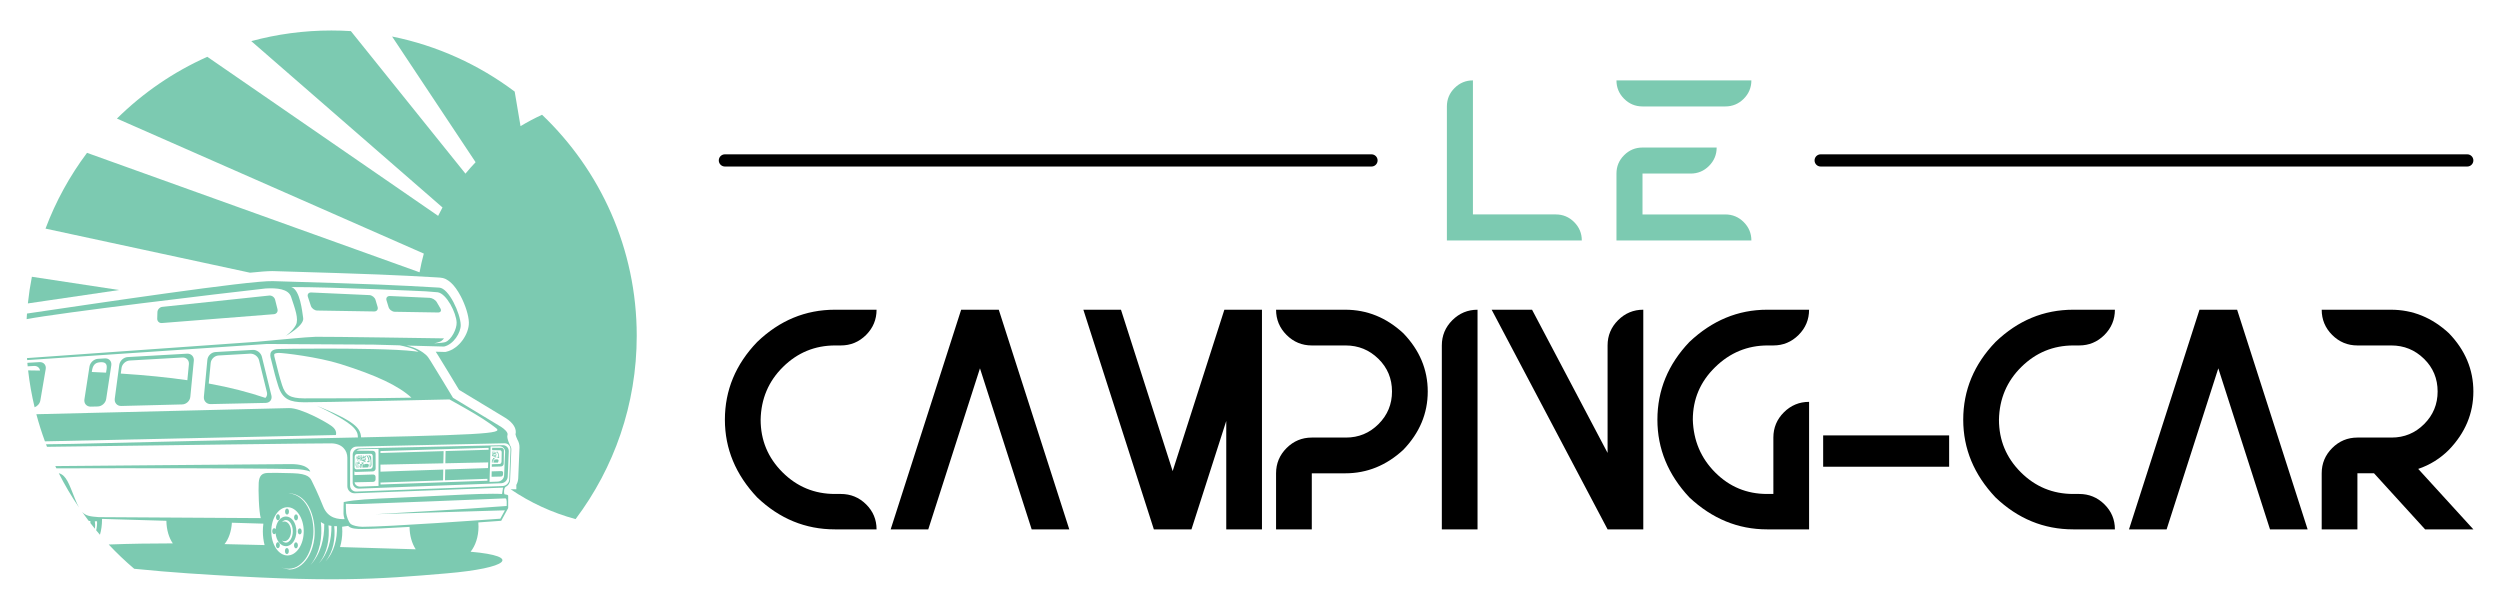 <?xml version="1.0" encoding="utf-8"?>
<!-- Generator: Adobe Illustrator 16.0.0, SVG Export Plug-In . SVG Version: 6.00 Build 0)  -->
<!DOCTYPE svg PUBLIC "-//W3C//DTD SVG 1.1//EN" "http://www.w3.org/Graphics/SVG/1.1/DTD/svg11.dtd">
<svg version="1.1" id="Calque_1" xmlns="http://www.w3.org/2000/svg" xmlns:xlink="http://www.w3.org/1999/xlink" x="0px" y="0px"
	 width="205px" height="50px" viewBox="0 0 205 50" enable-background="new 0 0 205 50" xml:space="preserve">
<g>
	<g>
		<path fill="#7CCAB1" d="M42.204,7.51l0.479,2.835c0.568-0.343,1.158-0.655,1.765-0.935c4.784,4.56,7.764,10.993,7.764,18.123
			c0,5.643-1.865,10.846-5.014,15.034c-1.925-0.52-3.72-1.354-5.326-2.446h0.468v-0.338l-0.012,0.002
			c0.099-0.174,0.158-0.369,0.167-0.571l0.103-2.494c0.01-0.239-0.049-0.468-0.17-0.67c-0.07-0.147-0.139-0.332-0.157-0.426
			c0.117-0.46-0.178-0.949-0.816-1.35c-0.012-0.009-0.032-0.021-0.058-0.035l-3.752-2.268c-0.357-0.593-1.401-2.318-1.717-2.821
			l-0.012-0.02c-0.066-0.104-0.126-0.2-0.187-0.29l0.781,0.021l0.075-0.015c1.081-0.24,1.889-1.492,1.863-2.411
			c-0.017-0.564-0.279-1.403-0.667-2.142c-0.517-0.982-1.086-1.497-1.693-1.529l-0.323-0.021c-3.55-0.197-4.62-0.257-13.331-0.512
			c-0.036,0-0.078-0.002-0.122-0.002c-0.369,0-0.995,0.048-1.812,0.132L3.732,18.746c0.84-2.24,1.993-4.33,3.404-6.213l27.268,9.795
			c0.094-0.519,0.211-1.03,0.349-1.534L9.588,9.723C11.72,7.617,14.227,5.893,17,4.658L35.927,17.7
			c0.114-0.232,0.234-0.461,0.358-0.688L20.605,3.372C22.701,2.804,24.904,2.5,27.179,2.5c0.535,0,1.065,0.018,1.592,0.051
			l9.396,11.688c0.267-0.323,0.543-0.636,0.832-0.938L32.151,2.994C35.866,3.744,39.282,5.314,42.204,7.51z"/>
		<path fill="#7CCAB1" d="M9.766,23.782c-2.15,0.313-4.249,0.622-6.01,0.882c-0.529,0.079-1.023,0.151-1.471,0.217
			c0.078-0.738,0.188-1.468,0.329-2.186L9.766,23.782z"/>
		<path fill="#7CCAB1" d="M24.301,43.569c0-0.682-0.375-1.217-0.853-1.217c-0.438,0-0.789,0.447-0.846,1.045
			c-0.029-0.053-0.072-0.086-0.12-0.086c-0.088,0-0.159,0.111-0.159,0.246c0,0.137,0.071,0.246,0.159,0.246
			c0.047,0,0.089-0.029,0.118-0.08c0.051,0.607,0.405,1.064,0.848,1.064C23.927,44.788,24.301,44.252,24.301,43.569z M24.011,43.569
			c0,0.504-0.258,0.928-0.563,0.928c-0.121,0-0.233-0.066-0.327-0.176c0.062,0.035,0.129,0.057,0.2,0.057
			c0.3,0,0.542-0.361,0.542-0.809c0-0.443-0.243-0.807-0.542-0.807c-0.071,0-0.138,0.02-0.2,0.057
			c0.093-0.109,0.206-0.176,0.327-0.176C23.753,42.643,24.011,43.067,24.011,43.569z"/>
		<path fill="#7CCAB1" d="M15.606,32.543l0.288-2.966c0.015-0.158-0.031-0.304-0.129-0.411c-0.104-0.114-0.255-0.174-0.423-0.165
			l-4.875,0.279c-0.333,0.02-0.641,0.303-0.685,0.635L9.41,32.697c-0.021,0.158,0.021,0.308,0.119,0.419
			c0.097,0.112,0.238,0.174,0.397,0.174c0.004,0,0.01,0,0.016,0l4.999-0.127C15.275,33.154,15.574,32.877,15.606,32.543z
			 M15.49,29.867l-0.127,1.31c-1.585-0.229-3.381-0.411-5.459-0.545l0.061-0.453c0.043-0.32,0.342-0.6,0.666-0.617l4.329-0.248
			C15.283,29.296,15.521,29.544,15.49,29.867z"/>
		<path fill="#7CCAB1" d="M8.706,32.721l0.42-2.762c0.023-0.156-0.014-0.301-0.106-0.408c-0.098-0.114-0.246-0.172-0.414-0.163
			l-0.571,0.035c-0.333,0.02-0.645,0.304-0.697,0.633l-0.416,2.696c-0.025,0.158,0.014,0.308,0.11,0.42
			c0.096,0.111,0.236,0.173,0.396,0.173h0.013l0.569-0.013C8.344,33.325,8.656,33.051,8.706,32.721z M8.744,30.249l-0.047,0.308
			c-0.368-0.018-0.744-0.035-1.13-0.053l0,0.002c-0.013-0.002-0.026-0.002-0.039-0.002l0.028-0.185
			c0.097-0.487,0.355-0.598,0.678-0.615l0.01-0.002C8.568,29.685,8.812,29.774,8.744,30.249z"/>
		<path fill="#7CCAB1" d="M2.793,30.008l-0.523,0.03c-0.01-0.097-0.019-0.191-0.027-0.288l0.995-0.057
			c0.169-0.009,0.315,0.051,0.411,0.165c0.09,0.105,0.126,0.25,0.099,0.406l-0.439,2.573c-0.042,0.25-0.235,0.468-0.471,0.56
			c-0.237-0.986-0.416-1.997-0.532-3.025c0.331,0.005,0.658,0.007,0.979,0.014C3.25,30.152,3.056,29.994,2.793,30.008z"/>
		<path fill="#7CCAB1" d="M22.178,32.855c0.088-0.117,0.116-0.269,0.077-0.427l-0.783-3.182c-0.08-0.323-0.414-0.573-0.749-0.554
			l-3.057,0.176c-0.333,0.018-0.63,0.306-0.662,0.638l-0.286,3.032c-0.015,0.16,0.033,0.31,0.135,0.422
			c0.102,0.111,0.246,0.176,0.405,0.176h0.013l4.516-0.097C21.95,33.035,22.089,32.97,22.178,32.855z M21.763,32.627
			c-1.352-0.457-2.855-0.853-4.646-1.178l0.159-1.679c0.03-0.323,0.32-0.603,0.644-0.62l2.593-0.149
			c0.323-0.018,0.651,0.225,0.728,0.538l0.646,2.628C21.932,32.352,21.88,32.519,21.763,32.627z"/>
		<path fill="#7CCAB1" d="M13.31,25.162l8.764-0.927c0.214-0.022,0.434,0.13,0.485,0.341l0.195,0.777
			c0.053,0.209-0.081,0.394-0.296,0.411l-9.187,0.725c-0.215,0.016-0.386-0.146-0.379-0.362l0.016-0.531
			C12.914,25.38,13.095,25.185,13.31,25.162z"/>
		<path fill="#7CCAB1" d="M30.289,24.198c0.217,0.011,0.443,0.188,0.504,0.396l0.171,0.575c0.061,0.207-0.066,0.374-0.281,0.371
			l-4.675-0.076c-0.216-0.003-0.447-0.174-0.515-0.378l-0.246-0.747c-0.067-0.205,0.055-0.365,0.27-0.356L30.289,24.198z"/>
		<path fill="#7CCAB1" d="M35.227,24.422c0.215,0.009,0.48,0.169,0.589,0.356l0.298,0.514c0.108,0.187,0.02,0.336-0.195,0.332
			l-3.547-0.058c-0.215-0.002-0.444-0.176-0.508-0.38l-0.17-0.554c-0.063-0.206,0.061-0.367,0.277-0.358L35.227,24.422z"/>
		<path fill="#7CCAB1" d="M2.183,26.171c2.663-0.519,16.073-2.125,19.597-2.516c0.925-0.053,1.87,0.024,2.09,0.692
			c0.31,0.942,0.651,1.808,0.393,2.305c-0.259,0.496-0.84,0.898-0.84,0.898s1.529-0.842,1.439-1.463
			c-0.089-0.622-0.262-2.244-0.913-2.522c-0.024-0.009-0.05-0.018-0.077-0.026C27.345,23.53,34.9,23.888,34.9,23.888l0,0
			c0.576,0.042,0.939,0.07,0.994,0.079c0.733,0.114,1.516,1.684,1.55,2.475c0.022,0.529-0.424,1.415-0.919,1.606
			c-0.12,0.046-0.46,0.081-0.923,0.109c0.205-0.046,0.354-0.101,0.452-0.132c0.209-0.068,0.354-0.279,0.354-0.279
			s-9.665-0.149-10.522-0.129c-0.857,0.02-3.148,0.268-4.796,0.406l-18.876,1.34c0.004,0.056,0.008,0.11,0.013,0.165l19.663-1.322
			l7.344,0.044l0,0l1.381,0.009l2.156,0.059c0.343,0.066,1.146,0.223,1.542,0.534c-0.089-0.018-0.188-0.03-0.301-0.046
			c-1.507-0.191-5.283-0.222-7.4-0.222c-1.881,0-3.454,0.021-3.769,0.035c-0.303,0.009-0.5,0.083-0.601,0.222
			c-0.124,0.171-0.076,0.415-0.021,0.606c0.033,0.114,0.07,0.268,0.117,0.459c0.107,0.439,0.254,1.042,0.486,1.767
			c0.351,1.095,0.981,1.301,2.097,1.314c0.03,0,0.067,0,0.11,0c1.45,0,10.027-0.193,11.828-0.233
			c0.467,0.26,2.028,1.127,2.725,1.584l0,0c0.398,0.264,0.736,0.495,0.91,0.629c0.626,0.481,1.404,0.644-10.884,0.898
			c-0.003-0.051-0.009-0.107-0.019-0.169c-0.015-0.099-0.046-0.213-0.102-0.327c-0.054-0.114-0.133-0.227-0.226-0.328
			c-0.094-0.103-0.202-0.195-0.318-0.285c-0.116-0.09-0.24-0.172-0.368-0.253c-0.13-0.079-0.262-0.156-0.397-0.229
			c-0.067-0.035-0.134-0.07-0.202-0.105c-0.067-0.035-0.134-0.07-0.202-0.101c-0.134-0.068-0.267-0.13-0.396-0.191
			c-0.129-0.06-0.254-0.116-0.374-0.169c-0.119-0.053-0.232-0.102-0.336-0.147c-0.105-0.044-0.201-0.086-0.286-0.121
			c-0.086-0.035-0.161-0.065-0.222-0.092c-0.123-0.051-0.193-0.079-0.193-0.079s0.069,0.032,0.188,0.09
			c0.06,0.028,0.132,0.063,0.215,0.104c0.083,0.041,0.176,0.088,0.279,0.138c0.102,0.051,0.211,0.105,0.327,0.165
			s0.237,0.123,0.362,0.189c0.125,0.067,0.253,0.138,0.383,0.211c0.064,0.037,0.129,0.074,0.194,0.114
			c0.065,0.037,0.129,0.074,0.193,0.114c0.128,0.079,0.253,0.162,0.375,0.246c0.12,0.085,0.236,0.171,0.341,0.261
			c0.103,0.091,0.198,0.183,0.274,0.279c0.078,0.095,0.136,0.189,0.175,0.283c0.062,0.147,0.072,0.29,0.074,0.407
			c-0.141,0.002-0.285,0.006-0.43,0.009c-9.024,0.182-17.29,0.378-22.949,0.519L3.773,36.43c0.027,0.07,0.054,0.139,0.081,0.209
			c8.223-0.109,22.571-0.297,23.327-0.283c0.885,0.018,1.301,0.582,1.301,1.182v2.331c0,0.321,0.26,0.58,0.579,0.58
			c0.008,0,0.015,0,0.023,0l12.125-0.461c0.015,0,0.029-0.002,0.044-0.002h-0.003l-0.083,0.522c-0.193-0.013-0.444-0.02-0.759-0.02
			c-1.201,0-3.107,0.097-5.125,0.2l-0.606,0.03c-0.857,0.044-1.607,0.077-2.269,0.105c-2.02,0.09-3.251,0.143-4.22,0.345h-0.004
			l0,0.018c-0.001,0.007-0.026,0.474-0.018,0.943c0.001,0.111,0.035,0.275,0.09,0.441c-0.475,0-1.347-0.018-1.754-1.035
			c-0.445-1.111-0.798-1.817-0.929-2.081C25.439,39.194,25.31,38.84,24,38.803c-1.356-0.039-1.631-0.033-2.063-0.02
			c-0.432,0.013-0.684,0.202-0.723,0.804c-0.039,0.601,0.013,2.382,0.169,2.898l-13.28-0.08c-0.699-0.049-1.069-0.098-1.375-0.434
			c0.178,0.25,0.359,0.496,0.544,0.74c0.046,0.01,0.093,0.014,0.141,0.018c0,0.055,0,0.109-0.001,0.162
			c0.122,0.158,0.246,0.313,0.372,0.467c0.025-0.203,0.025-0.408-0.006-0.611c0.061,0,0.12-0.002,0.179-0.004
			c0.015,0.246-0.011,0.498-0.07,0.742c0.102,0.123,0.204,0.244,0.309,0.365c0.108-0.373,0.17-0.789,0.17-1.23
			c0-0.021-0.001-0.049-0.001-0.07l5.279,0.156c0.009,0.74,0.212,1.402,0.527,1.852c-1.675,0-3.505,0.025-5.257,0.092
			c0.659,0.701,1.356,1.367,2.091,1.99c1.511,0.152,3.058,0.283,4.45,0.377c11.716,0.789,15.458,0.486,21.163,0
			c5.043-0.428,6.25-1.4,1.971-1.775c0.396-0.49,0.649-1.23,0.649-2.057c0-0.117-0.006-0.232-0.016-0.346
			c1.102-0.078,1.843-0.131,1.869-0.133l0.01-0.002l0.57-1.043v-0.988v-0.018v-0.022h-0.004c-0.02-0.048-0.115-0.083-0.301-0.105
			c-0.036-0.07-0.045-0.255-0.013-0.406c0.019-0.083,0.05-0.156,0.096-0.191h-0.001c0.212-0.101,0.368-0.313,0.378-0.558
			l0.103-2.491c0.006-0.126-0.029-0.244-0.095-0.343c0,0,0.001,0.002,0.001,0.002s-0.306-0.617-0.225-0.854
			c0.002-0.005,0.004-0.009,0.006-0.014c0,0,0-0.002,0-0.002l0,0c0.07-0.218-0.284-0.517-0.535-0.675
			c-0.01-0.007-0.026-0.016-0.047-0.028l-3.887-2.349c-0.278-0.46-1.454-2.406-1.793-2.944l-0.012-0.022
			c-0.163-0.257-0.271-0.431-0.413-0.554c-0.228-0.211-0.829-0.624-1.608-0.765l3.09,0.084c0.779-0.172,1.386-1.147,1.368-1.775
			c-0.028-0.938-0.968-3.015-1.764-3.059c-3.769-0.211-4.674-0.269-13.638-0.532c-1.918-0.063-14.618,1.844-20.133,2.654
			c-0.01,0.002-0.021,0.005-0.031,0.007C2.201,25.863,2.191,26.018,2.183,26.171z M21.554,43.569c0,0.398,0.05,0.777,0.141,1.127
			c-1.264-0.031-2.385-0.057-3.285-0.078c0.334-0.408,0.562-1.035,0.604-1.754l2.582,0.076
			C21.569,43.143,21.554,43.354,21.554,43.569z M22.86,46.43c0.019,0.008,0.038,0.02,0.057,0.027
			C22.899,46.449,22.879,46.438,22.86,46.43C22.861,46.43,22.861,46.43,22.86,46.43z M23.576,41.59c0.734,0,1.33,0.889,1.33,1.979
			c0,1.094-0.596,1.98-1.33,1.98c-0.735,0-1.331-0.887-1.331-1.98C22.245,42.479,22.84,41.59,23.576,41.59z M25.77,44.186
			c-0.014,0.107-0.032,0.215-0.054,0.322c-0.143,0.695-0.463,1.384-1.019,1.832c-0.293,0.234-0.619,0.354-0.944,0.363
			c-0.193-0.025-0.441-0.076-0.686-0.178c0.545,0.215,1.161,0.137,1.644-0.324c0.474-0.41,0.724-1.015,0.864-1.623
			c0.033-0.145,0.061-0.291,0.083-0.436c0.216-1.393-0.345-3.556-2.004-3.695C25.418,40.492,25.955,42.762,25.77,44.186z
			 M25.463,46.324c0.794-1.001,0.983-2.279,0.848-3.521c0.08,0.064,0.174,0.119,0.278,0.164
			C26.602,44.184,26.306,45.405,25.463,46.324z M26.146,46.193c0.716-0.867,0.889-2.023,0.789-3.113
			c0.079,0.018,0.161,0.033,0.244,0.045C27.19,44.227,26.928,45.375,26.146,46.193z M26.692,46.029
			c0.663-0.806,0.815-1.876,0.715-2.884c0.075,0.004,0.15,0.004,0.225,0.002C27.656,44.18,27.426,45.26,26.692,46.029z
			 M28.539,43.125l-0.005-0.023c0.019,0.023,0.039,0.045,0.058,0.063c0.228,0.193,0.633,0.211,1.102,0.211l0,0h0.005
			c0.748,0,2.231-0.072,3.885-0.17c0.004,0.713,0.195,1.359,0.505,1.836c-2.005-0.064-4.137-0.129-6.206-0.184
			c0.12-0.393,0.186-0.828,0.186-1.289c0-0.127-0.005-0.252-0.015-0.375C28.34,43.153,28.539,43.125,28.539,43.125z M41.448,40.866
			l0.003-0.018v0.018c0.013,0,0.025,0.007,0.037,0.02c0.075,0.084,0.072,0.4,0.059,0.605c-3.073,0.246-10.195,0.639-10.749,0.674
			c1.799-0.055,9.56-0.287,10.604-0.318l-0.375,0.686c-0.981,0.07-9.155,0.664-11.305,0.664c-0.39,0-0.811-0.115-0.945-0.217
			c-0.196-0.148-0.357-0.654-0.392-0.896c-0.025-0.172-0.025-0.668-0.025-0.773c0.232,0.009,0.708,0.024,1.163,0.018
			C30.242,41.316,40.517,40.908,41.448,40.866z M28.924,36.586c-0.002,0-0.003,0-0.004,0.002l0.001-0.002H28.924z M41.369,36.349
			c0.282-0.004,0.503,0.22,0.492,0.503l-0.101,2.468c-0.013,0.283-0.253,0.522-0.536,0.534l-12.003,0.454
			c-0.282,0.012-0.513-0.211-0.513-0.494v-2.669c0-0.281,0.23-0.519,0.514-0.525L41.369,36.349z M33.738,32.609
			c-2.511,0.053-6.883,0.057-8.654,0.057H25.03c-0.042,0-0.078,0-0.107,0c-1.138-0.013-1.523-0.248-1.793-1.09
			c-0.229-0.716-0.375-1.312-0.48-1.744c-0.046-0.189-0.085-0.352-0.121-0.473c-0.064-0.23-0.045-0.306-0.027-0.33
			c0.027-0.037,0.136-0.083,0.352-0.09c0.005,0,0.011,0,0.017,0c0.349,0,3.155,0.316,5.05,0.912
			C30.876,30.781,32.675,31.631,33.738,32.609z"/>
		<path fill="#7CCAB1" d="M27.22,34.956c0.471,0.354,0.32,0.714,0.32,0.714L3.684,36.19c-0.268-0.725-0.502-1.468-0.703-2.224
			c6.869-0.167,20.017-0.487,20.726-0.503C24.668,33.444,26.749,34.602,27.22,34.956z"/>
		<path fill="#7CCAB1" d="M6.475,41.608c-0.61-0.896-1.164-1.833-1.655-2.807c0.625,0.167,0.84,0.888,1.322,2.083
			C6.263,41.183,6.37,41.42,6.475,41.608z"/>
		<path fill="#7CCAB1" d="M4.535,38.219c7.221-0.056,18.355-0.163,19.335-0.163c1.458,0,1.569,0.62,1.569,0.62
			c-0.282-0.139-0.88-0.2-1.152-0.207c-4.105-0.09-13.436-0.081-19.665-0.065C4.594,38.342,4.564,38.28,4.535,38.219z"/>
		<path fill="#7CCAB1" d="M29.166,37.889c-0.003,0.174,0.035,0.334,0.105,0.468c-0.016-0.002-0.031-0.004-0.045-0.011
			c-0.041-0.088-0.07-0.185-0.085-0.288l0.051-0.491c0-0.01,0.001-0.014,0.003-0.021c0.015-0.037,0.029-0.072,0.047-0.105
			c0.023-0.03,0.051-0.055,0.083-0.067C29.229,37.509,29.17,37.689,29.166,37.889z"/>
		<path fill="#7CCAB1" d="M30.328,37.535c0.001,0.002,0.002,0.004,0.003,0.007c0.005,0.015,0.01,0.032,0.016,0.048
			c0.004,0.016,0.008,0.033,0.012,0.049c0.002,0.006,0.004,0.016,0.005,0.021c0.002,0.007,0.003,0.016,0.004,0.022
			c0.003,0.015,0.006,0.028,0.007,0.042c0.001,0.013,0.003,0.025,0.005,0.037c0.001,0.011,0.003,0.021,0.004,0.033
			c0.001,0.008,0.001,0.02,0.003,0.028c0.001,0.032,0.002,0.053,0.002,0.053s-0.001-0.021-0.006-0.053
			c-0.001-0.009-0.002-0.018-0.004-0.028c-0.002-0.01-0.003-0.021-0.005-0.031c-0.003-0.014-0.004-0.024-0.007-0.039
			c-0.003-0.012-0.006-0.024-0.01-0.04c0-0.007-0.003-0.013-0.004-0.022c-0.002-0.006-0.004-0.013-0.006-0.021
			c-0.004-0.014-0.009-0.028-0.014-0.046c-0.005-0.016-0.01-0.031-0.017-0.046c-0.006-0.016-0.013-0.033-0.02-0.049
			c-0.007-0.018-0.016-0.033-0.024-0.049c-0.009-0.015-0.019-0.03-0.028-0.046c-0.01-0.015-0.021-0.03-0.032-0.046
			c-0.006-0.007-0.012-0.014-0.017-0.02l0.075-0.002c0.1,0,0.174,0.092,0.166,0.206l0.027,0.566
			c-0.006,0.091-0.063,0.167-0.136,0.198c0.047-0.107,0.075-0.233,0.078-0.367C30.407,37.795,30.379,37.656,30.328,37.535z"/>
		<path fill="#7CCAB1" d="M29.529,38.049c0.02,0.007,0.108,0.005,0.108,0.005c0-0.014,0.045-0.009,0.065-0.028h0
			c-0.069-0.012-0.063-0.104-0.063-0.104l0.187,0.007c-0.002,0.037-0.016,0.063-0.039,0.081h0c0,0-0.021,0.048-0.085,0.057
			l-0.011,0.181c0,0-0.051-0.158-0.054-0.189c0.001,0.031,0.018,0.262-0.003,0.288h-0.009c-0.002-0.002-0.006-0.007-0.009-0.011
			c-0.049-0.093-0.086-0.274-0.086-0.274L29.529,38.049z"/>
		<path fill="#7CCAB1" d="M29.79,37.639c0,0,0-0.016,0.001-0.058c0.001-0.03-0.032-0.024-0.053-0.018
			c-0.013,0.053-0.034,0.128-0.035,0.156c0.021,0,0.061,0,0.086-0.022c0.032-0.025,0.15-0.131,0.111-0.078
			c-0.038,0.053-0.075,0.246-0.075,0.246l-0.014-0.022c-0.018-0.022-0.053-0.058-0.108-0.06c-0.083-0.004-0.07-0.021-0.07-0.021
			s0.077-0.189,0.105-0.244l0,0l0,0c0.002-0.004,0.004-0.009,0.005-0.011c0.012-0.021,0.038-0.066,0.05-0.084
			c0.015-0.026,0.125-0.028,0.109-0.009C29.887,37.434,29.79,37.639,29.79,37.639z"/>
		<path fill="#7CCAB1" d="M29.954,37.526c-0.004,0.007-0.101,0.028-0.118,0.051c-0.018,0.02,0.023-0.051,0.023-0.051
			s0.062-0.112,0.1-0.163c0.039-0.048,0.049,0.075,0.039,0.093C29.986,37.474,29.958,37.518,29.954,37.526z"/>
		<path fill="#7CCAB1" d="M29.782,38.061c0.008,0.032,0.042-0.029,0.052,0.023c0.01,0.053,0.054,0.174,0.039,0.117
			c-0.015-0.056-0.015-0.13-0.006-0.137c0.009-0.009,0.45-0.107,0.375,0.125c-0.016,0.053-0.038,0.097-0.061,0.137l-0.448,0.018
			c-0.004-0.031-0.008-0.066-0.013-0.107C29.713,38.159,29.774,38.027,29.782,38.061z"/>
		<path fill="#7CCAB1" d="M29.91,37.838c-0.007,0.04-0.004,0.049-0.023,0.051c-0.021,0.002-0.048,0.005-0.049-0.002
			c-0.002-0.004,0-0.011,0-0.011s0.035-0.187,0.076-0.255s0.141-0.06,0.095,0.026C29.962,37.735,29.917,37.799,29.91,37.838z"/>
		<path fill="#7CCAB1" d="M30.3,37.902h-0.179l-0.003-0.105l0.103,0.016c-0.003-0.229-0.122-0.392-0.196-0.469l0.097-0.002
			C30.326,37.549,30.3,37.902,30.3,37.902z"/>
		<path fill="#7CCAB1" d="M29.715,38.344l-0.048,0.002c0.004-0.02,0.007-0.042,0.007-0.044C29.677,38.277,29.7,38.273,29.715,38.344
			z"/>
		<path fill="#7CCAB1" d="M29.981,37.891l-0.047,0.003c0,0,0.023-0.073,0.071-0.11c0.048-0.035-0.018,0.064-0.021,0.088
			C29.983,37.896,29.981,37.891,29.981,37.891z"/>
		<path fill="#7CCAB1" d="M29.531,37.755c-0.018,0,0.108-0.283,0.182-0.374c0.064-0.076-0.042,0.102-0.022,0.104
			c0.018,0.002,0.027,0.005,0.053-0.016c0.027-0.018-0.078,0.144-0.122,0.295C29.621,37.764,29.548,37.755,29.531,37.755z"/>
		<path fill="#7CCAB1" d="M29.783,37.414c0,0,0.001-0.041-0.005-0.065l0.062-0.003C29.821,37.363,29.801,37.386,29.783,37.414z"/>
		<path fill="#7CCAB1" d="M29.528,38.096c0.004,0.055,0.047,0.173,0.078,0.252l-0.083,0.003c-0.028-0.06-0.048-0.112-0.048-0.112
			s0.029-0.04,0.042-0.075C29.529,38.131,29.522,38.01,29.528,38.096z"/>
		<path fill="#7CCAB1" d="M29.346,37.996c0,0,0,0,0-0.002c-0.007,0.002-0.01,0.007-0.011,0.011
			c-0.003,0.026,0.002,0.117-0.018,0.035c-0.019-0.079-0.013-0.134-0.013-0.134l0.18,0.009c-0.001,0.055,0.036,0.123,0.036,0.123
			l-0.057-0.004c0,0-0.01-0.021-0.023-0.024c-0.003,0-0.007-0.002-0.012-0.005c-0.005,0-0.016,0-0.016,0.018
			c0.001,0.026,0.003,0.014-0.023,0.022c-0.013,0.004-0.021,0.004-0.026,0.009c0,0.007,0.001,0.013,0.003,0.021
			c0.01,0.088,0.055,0.2,0.089,0.277h-0.028c-0.054-0.11-0.091-0.264-0.091-0.264C29.333,38.084,29.337,38.001,29.346,37.996z"/>
		<path fill="#7CCAB1" d="M29.422,37.82c-0.011,0.01-0.022,0.038-0.022,0.038s-0.018,0-0.015-0.016
			c0.002-0.016,0.032-0.055,0.036-0.055c0.004,0,0.092,0,0.065,0.013c-0.026,0.014-0.039,0.055-0.039,0.055l-0.034,0.005
			C29.414,37.86,29.434,37.81,29.422,37.82z"/>
		<path fill="#7CCAB1" d="M29.37,37.803c0.066-0.096,0.155-0.041,0.155-0.041C29.421,37.744,29.378,37.79,29.37,37.803z"/>
		<path fill="#7CCAB1" d="M29.271,37.906c0.013,0.183,0.065,0.336,0.116,0.448l-0.02,0.002c-0.107-0.217-0.119-0.452-0.119-0.452
			L29.271,37.906z"/>
		<path fill="#7CCAB1" d="M29.621,37.465c-0.001-0.004-0.07-0.026-0.067-0.033c0-0.004,0.028-0.048,0.048-0.079l0.104-0.002
			C29.662,37.412,29.623,37.469,29.621,37.465z"/>
		<path fill="#7CCAB1" d="M29.444,37.443c0.002-0.014,0.022-0.049,0.048-0.088l0.083-0.003c-0.04,0.056-0.059,0.093-0.059,0.093
			S29.44,37.479,29.444,37.443z"/>
		<path fill="#7CCAB1" d="M29.283,37.83c-0.036-0.016,0.013-0.137,0.034-0.196c0.021-0.06,0.073-0.13,0.08-0.132
			c0.007-0.004,0.038-0.013,0.054,0.012c0.015,0.025,0.037,0.03,0.055,0c0.019-0.031,0.021-0.058,0.029-0.045
			c0.007,0.012,0.01,0.027,0.011,0.04c0.001,0.013,0.053,0.035,0.093-0.035c0,0-0.054,0.09-0.069,0.13
			c-0.016,0.037-0.026,0.013-0.03-0.002c-0.003-0.016-0.007-0.064-0.012-0.051c-0.003,0.013-0.008,0.146-0.02,0.146
			c-0.013,0-0.032,0-0.035-0.018c-0.003-0.018,0.019-0.046-0.003-0.055c-0.021-0.009-0.027-0.002-0.043,0.024
			c-0.015,0.026,0.029,0.051-0.024,0.028c-0.053-0.021-0.063-0.028-0.063-0.028S29.298,37.836,29.283,37.83z"/>
		<path fill="#7CCAB1" d="M29.25,37.616c0.039-0.116,0.09-0.2,0.141-0.259c0.001,0,0.002,0,0.004,0l0.072-0.002
			c-0.143,0.19-0.165,0.276-0.165,0.276L29.25,37.616z"/>
		<path fill="#7CCAB1" d="M29.261,38.265c-0.006-0.018-0.01-0.035-0.015-0.051c-0.004-0.018-0.008-0.035-0.012-0.051
			c-0.007-0.035-0.011-0.065-0.015-0.097c-0.001-0.015-0.004-0.03-0.004-0.046c-0.001-0.016-0.001-0.028-0.003-0.042
			c-0.001-0.026-0.001-0.053-0.001-0.074s0.001-0.039,0.002-0.057c0.002-0.031,0.005-0.049,0.005-0.049s0,0.018,0.001,0.049
			c0.001,0.018,0.002,0.035,0.004,0.057s0.004,0.046,0.007,0.072s0.007,0.055,0.012,0.086c0.006,0.03,0.012,0.062,0.02,0.092
			c0.004,0.018,0.009,0.033,0.013,0.051c0.005,0.016,0.009,0.031,0.015,0.049c0.003,0.009,0.005,0.015,0.008,0.023
			s0.006,0.016,0.009,0.024c0.006,0.016,0.014,0.031,0.021,0.046c0.001,0.005,0.002,0.007,0.004,0.009l-0.037,0.003
			c-0.006-0.016-0.012-0.029-0.018-0.044c-0.003-0.009-0.006-0.016-0.01-0.024C29.267,38.282,29.264,38.273,29.261,38.265z"/>
		<path fill="#7CCAB1" d="M30.265,38.267c0.013-0.03,0.024-0.063,0.035-0.097c0.009-0.033,0.016-0.065,0.022-0.097
			c0.002-0.018,0.005-0.033,0.007-0.048c0.003-0.016,0.004-0.031,0.006-0.047c0.002-0.03,0.006-0.057,0.006-0.083
			c0.001-0.013,0.001-0.026,0.002-0.04c0-0.011,0-0.021,0-0.035c0-0.008,0-0.02,0-0.028c0-0.011,0-0.018,0-0.026
			c-0.002-0.03-0.002-0.048-0.002-0.048s0.003,0.018,0.007,0.048c0,0.007,0.002,0.016,0.003,0.026
			c0.001,0.009,0.002,0.021,0.002,0.028c0.001,0.014,0.001,0.024,0.002,0.035c0.001,0.014,0.001,0.027,0.001,0.04
			c0.001,0.026,0,0.055-0.002,0.086c0,0.015-0.002,0.032-0.003,0.048c-0.001,0.016-0.004,0.033-0.007,0.049
			c-0.002,0.018-0.005,0.032-0.009,0.05c-0.003,0.018-0.008,0.035-0.012,0.051c-0.009,0.035-0.021,0.068-0.035,0.102
			c-0.006,0.015-0.013,0.028-0.019,0.044c0,0,0,0,0,0h-0.03c0.001-0.003,0.004-0.007,0.006-0.012
			C30.251,38.298,30.258,38.282,30.265,38.267z"/>
		<path fill="#7CCAB1" d="M41.253,38.768l-0.01,0.16c-0.006,0.079-0.075,0.147-0.155,0.149l-0.779,0.018l0.01-0.443l0.8-0.024
			C41.198,38.625,41.259,38.688,41.253,38.768z"/>
		<path fill="#7CCAB1" d="M40.465,37.645c0,0,0,0-0.001-0.002c-0.053-0.011-0.045-0.094-0.045-0.094l0.142,0.013
			c-0.001,0.033-0.013,0.058-0.029,0.07c0,0-0.017,0.046-0.067,0.051l-0.011,0.162c0,0-0.036-0.145-0.039-0.173
			c0.001,0.03,0.01,0.254-0.009,0.263h-0.001c-0.003,0-0.006-0.004-0.01-0.013c-0.026-0.062-0.046-0.169-0.055-0.222v-0.038
			c0.023,0.005,0.076,0.007,0.076,0.007C40.416,37.656,40.45,37.662,40.465,37.645z"/>
		<path fill="#7CCAB1" d="M40.63,37.096c-0.013,0.018-0.09,0.2-0.09,0.2s-0.001-0.014,0.001-0.053
			c0.001-0.026-0.023-0.022-0.041-0.016c-0.011,0.049-0.027,0.114-0.029,0.141c0.016,0,0.046,0,0.066-0.018
			c0.025-0.022,0.118-0.116,0.087-0.068c-0.03,0.046-0.062,0.22-0.062,0.22l-0.01-0.02c-0.013-0.021-0.041-0.053-0.083-0.057
			c-0.062-0.007-0.053-0.022-0.053-0.022s0.062-0.169,0.084-0.218l0,0c0,0,0-0.002,0.001-0.002c0.002-0.002,0.002-0.007,0.004-0.009
			c0.009-0.018,0.03-0.057,0.04-0.074C40.559,37.078,40.644,37.078,40.63,37.096z"/>
		<path fill="#7CCAB1" d="M40.703,37.138c-0.009,0.016-0.032,0.055-0.035,0.06c-0.004,0.009-0.078,0.026-0.092,0.044
			c-0.014,0.018,0.019-0.044,0.019-0.044s0.049-0.102,0.08-0.146S40.71,37.122,40.703,37.138z"/>
		<path fill="#7CCAB1" d="M40.826,37.935h-0.342c-0.003-0.028-0.005-0.062-0.008-0.097c-0.005-0.07,0.044-0.188,0.05-0.158
			c0.005,0.029,0.032-0.025,0.038,0.022c0.007,0.048,0.039,0.158,0.028,0.107c-0.009-0.05-0.009-0.116-0.002-0.125
			c0.006-0.007,0.349-0.083,0.287,0.125C40.864,37.858,40.846,37.9,40.826,37.935z"/>
		<path fill="#7CCAB1" d="M40.708,37.311c-0.037,0.077-0.073,0.135-0.079,0.172c-0.007,0.035-0.004,0.044-0.02,0.044
			c-0.015,0-0.037,0.002-0.038-0.005c0-0.004,0.001-0.008,0.001-0.008s0.03-0.17,0.063-0.229
			C40.668,37.224,40.745,37.232,40.708,37.311z"/>
		<path fill="#7CCAB1" d="M40.8,37.036c0.152,0.196,0.127,0.515,0.127,0.515l-0.138-0.007v-0.097l0.079,0.02
			c0.002-0.208-0.086-0.357-0.142-0.431H40.8z"/>
		<path fill="#7CCAB1" d="M40.47,37.935h-0.038c0.004-0.018,0.007-0.037,0.007-0.039C40.441,37.873,40.459,37.869,40.47,37.935z"/>
		<path fill="#7CCAB1" d="M40.686,37.514c-0.002,0.021-0.003,0.018-0.003,0.018h-0.036c0,0,0.02-0.066,0.057-0.098
			C40.74,37.403,40.688,37.491,40.686,37.514z"/>
		<path fill="#7CCAB1" d="M40.465,37.153c0.014,0.002,0.021,0.004,0.042-0.012c0.021-0.015-0.063,0.126-0.099,0.262
			c0,0-0.044-0.007-0.063-0.009l0-0.035c0.024-0.074,0.094-0.237,0.139-0.299C40.536,36.992,40.451,37.15,40.465,37.153z"/>
		<path fill="#7CCAB1" d="M40.582,37.034c-0.014,0.016-0.029,0.033-0.044,0.058c0,0,0.002-0.038-0.002-0.058H40.582z"/>
		<path fill="#7CCAB1" d="M40.333,37.935l0.003-0.185c0.011,0.056,0.033,0.133,0.05,0.185H40.333z"/>
		<path fill="#7CCAB1" d="M40.361,37.103c0.001-0.005,0.023-0.044,0.039-0.07h0.08c-0.035,0.055-0.067,0.104-0.067,0.104
			C40.413,37.131,40.36,37.106,40.361,37.103z"/>
		<path fill="#7CCAB1" d="M40.351,37.078l0.001-0.048l0.027,0.002C40.369,37.05,40.358,37.065,40.351,37.078z"/>
		<path fill="#7CCAB1" d="M40.426,37.142c0,0-0.043,0.079-0.055,0.114c-0.013,0.035-0.021,0.014-0.023-0.002
			c-0.001,0-0.001,0-0.001-0.002l0.002-0.107c0.003,0.009,0.004,0.018,0.004,0.026C40.354,37.182,40.394,37.203,40.426,37.142z"/>
		<path fill="#7CCAB1" d="M41.081,38.251l-0.755,0.022l0.004-0.207l0.319-0.011l0,0h0.004l0,0l0.085-0.002l0,0H40.8
			c0,0,0.001,0,0.001-0.002h0.025c0,0,0,0,0,0.002l0.05-0.002c0.001,0,0.001,0,0.001-0.003l0.094-0.002
			c0.077,0,0.147-0.086,0.155-0.187l0.013-0.745c0.009-0.103-0.047-0.188-0.124-0.19l-0.661-0.012l0.004-0.193l0.746-0.002
			c0.12-0.002,0.218,0.097,0.216,0.218l-0.016,1.087C41.303,38.144,41.202,38.247,41.081,38.251z"/>
		<path fill="#7CCAB1" d="M41.224,36.505l-10.107,0.224h-0.079v0.003l-1.602,0.035c-0.284,0.006-0.516,0.243-0.516,0.526v2.281
			c0,0.283,0.232,0.505,0.516,0.494l11.66-0.441c0.284-0.011,0.525-0.251,0.538-0.536l0.085-2.081
			C41.731,36.727,41.508,36.498,41.224,36.505z M29.273,37.232h0.026c0.01,0,0.02-0.003,0.03-0.003l1.068-0.02
			c0.101-0.002,0.175,0.09,0.167,0.204l0.002,0.819c-0.004,0.06-0.03,0.112-0.068,0.152c-0.03,0.032-0.072,0.057-0.12,0.062
			c0-0.003,0-0.003,0-0.003c-0.003,0-0.005,0.003-0.009,0.003l-0.121,0.004c-0.001,0-0.001,0-0.001,0l-0.063,0.002c0,0,0,0,0,0
			l-0.033,0.003c0,0,0,0-0.001,0l-0.075,0.002l0,0l-0.123,0.004c0,0,0,0,0,0h-0.006l0,0l-0.169,0.005
			c0.001,0.002,0.001,0.002,0.001,0.002l-0.02,0.002c0-0.002,0-0.002,0-0.002l-0.079,0.002c0,0,0.001,0,0.001,0.003l-0.227,0.006
			h-0.001h-0.011c0,0,0,0,0.001,0.003h-0.035c-0.001,0-0.001,0-0.001-0.003l-0.039,0.003l0.001,0.002h-0.018
			c0,0-0.001,0-0.001-0.002l-0.043,0.002c-0.001,0-0.001,0-0.001,0l0.001,0.002l-0.057,0.002c-0.1,0.005-0.18-0.074-0.178-0.176
			l0.015-0.896C29.091,37.317,29.173,37.234,29.273,37.232z M31.038,39.847l-1.479,0.055c-0.24,0.009-0.442-0.112-0.488-0.354
			l1.529-0.033c0.107-0.002,0.196-0.092,0.196-0.2V39.1c0-0.107-0.088-0.193-0.196-0.191l-1.539,0.049v-0.302
			c0.038,0.031,0.086,0.047,0.141,0.044l1.368-0.044c0.129-0.002,0.233-0.111,0.232-0.239l-0.006-1.215
			c0-0.13-0.105-0.235-0.235-0.237l-1.26-0.009c-0.024,0-0.047,0.002-0.07,0.009c0.089-0.077,0.204-0.125,0.33-0.127l1.479-0.031
			V39.847z M40.068,36.723l-0.004,0.158l-3.527,0.105l-0.02,1.004l1.773-0.038l1.742-0.035l-0.014,0.464l-1.845,0.062l-1.666,0.055
			l-0.017,0.886l3.476-0.121l0.006,0.156l-8.769,0.308l-0.006-0.158l5.133-0.178l0.017-0.888l-5.15,0.174V38.1l5.159-0.107
			l0.02-1.002l-5.179,0.154v-0.158L40.068,36.723z M41.419,37.061l-0.083,1.934c-0.011,0.264-0.245,0.487-0.519,0.496L40.3,39.511
			l-0.159,0.004l0.087-2.906l0.133-0.003l0.579-0.011C41.215,36.588,41.43,36.799,41.419,37.061z"/>
		<ellipse fill="#7CCAB1" cx="24.579" cy="43.573" rx="0.159" ry="0.246"/>
		<path fill="#7CCAB1" d="M24.381,44.542c0.062,0.098,0.062,0.254,0,0.35c-0.063,0.096-0.163,0.096-0.225,0s-0.062-0.252,0-0.35
			C24.218,44.448,24.318,44.448,24.381,44.542z"/>
		<ellipse fill="#7CCAB1" cx="23.525" cy="45.186" rx="0.16" ry="0.246"/>
		<path fill="#7CCAB1" d="M22.899,44.532c0.062,0.096,0.062,0.252,0,0.346c-0.063,0.098-0.164,0.098-0.226,0
			c-0.062-0.094-0.062-0.25,0-0.346C22.735,44.434,22.836,44.434,22.899,44.532z"/>
		<path fill="#7CCAB1" d="M22.681,42.588c-0.063-0.096-0.063-0.25,0-0.348c0.062-0.096,0.163-0.096,0.225,0
			c0.063,0.098,0.063,0.252,0,0.348C22.844,42.686,22.743,42.686,22.681,42.588z"/>
		<ellipse fill="#7CCAB1" cx="23.536" cy="41.948" rx="0.16" ry="0.246"/>
		<path fill="#7CCAB1" d="M24.388,42.252c0.062,0.098,0.062,0.252,0,0.35c-0.063,0.094-0.163,0.094-0.226,0
			c-0.062-0.098-0.062-0.252,0-0.35C24.226,42.157,24.326,42.157,24.388,42.252z"/>
	</g>
	<g>
		<g>
			<g>
				<path d="M71.878,43.408h-3.417c-2.415,0-4.541-0.873-6.374-2.621c-1.764-1.866-2.646-3.989-2.646-6.371
					c0-2.414,0.882-4.54,2.646-6.373c1.833-1.764,3.959-2.646,6.374-2.646h3.417c0,0.807-0.288,1.496-0.86,2.07
					c-0.575,0.572-1.265,0.86-2.068,0.86h-0.463c-1.663,0-3.088,0.587-4.278,1.76c-1.19,1.172-1.803,2.615-1.837,4.329
					c0,1.679,0.595,3.112,1.785,4.304c1.19,1.189,2.625,1.785,4.305,1.785h0.488c0.804,0,1.493,0.282,2.068,0.849
					C71.59,41.919,71.878,42.603,71.878,43.408z"/>
				<path d="M87.681,43.408h-3.084l-4.24-13.205l-4.239,13.205h-3.083l5.78-18.012h3.084L87.681,43.408z"/>
				<path d="M103.482,43.408h-2.929v-8.89l-2.853,8.89h-3.084l-5.781-18.012h3.084l4.239,13.234l4.24-13.234h3.083V43.408z"/>
				<path d="M107.567,43.408h-2.93V38.81c0-0.806,0.287-1.495,0.861-2.069c0.573-0.574,1.264-0.861,2.068-0.861h2.8
					c1.045,0,1.937-0.368,2.674-1.106c0.736-0.735,1.104-1.627,1.104-2.671c0-1.062-0.374-1.956-1.118-2.683
					c-0.745-0.729-1.64-1.093-2.685-1.093h-2.775c-0.805,0-1.495-0.288-2.068-0.86c-0.574-0.574-0.861-1.263-0.861-2.07h5.679
					c1.781,0,3.366,0.643,4.755,1.929c1.335,1.385,2.004,2.979,2.004,4.777s-0.669,3.393-2.004,4.78
					c-1.389,1.284-2.974,1.928-4.755,1.928h-2.749V43.408z"/>
				<path d="M121.159,43.408h-2.929V28.327c0-0.806,0.286-1.495,0.86-2.069c0.575-0.573,1.264-0.861,2.068-0.861V43.408z"/>
				<path d="M134.752,43.408h-2.929l-9.508-18.012h3.313l6.194,11.743v-8.813c0-0.806,0.286-1.495,0.86-2.069
					c0.573-0.573,1.262-0.861,2.068-0.861V43.408z"/>
				<path d="M148.345,43.408H144.9c-2.38,0-4.506-0.873-6.372-2.621c-1.747-1.866-2.621-3.989-2.621-6.371
					c0-2.414,0.874-4.54,2.621-6.373c1.866-1.764,3.992-2.646,6.372-2.646h3.444c0,0.807-0.288,1.496-0.861,2.07
					c-0.573,0.572-1.265,0.86-2.068,0.86h-0.463c-1.662,0-3.101,0.594-4.316,1.786c-1.217,1.189-1.825,2.624-1.825,4.303
					c0.051,1.712,0.664,3.156,1.838,4.329c1.172,1.174,2.591,1.76,4.252,1.76h0.515V35.88c0-0.806,0.287-1.495,0.86-2.067
					s1.262-0.861,2.069-0.861V43.408z"/>
				<path d="M159.829,38.271h-10.33V35.7h10.33V38.271z"/>
				<path d="M173.422,43.408h-3.418c-2.414,0-4.54-0.873-6.373-2.621c-1.764-1.866-2.646-3.989-2.646-6.371
					c0-2.414,0.882-4.54,2.646-6.373c1.833-1.764,3.959-2.646,6.373-2.646h3.418c0,0.807-0.288,1.496-0.86,2.07
					c-0.575,0.572-1.265,0.86-2.068,0.86h-0.464c-1.662,0-3.087,0.587-4.277,1.76c-1.19,1.172-1.804,2.615-1.838,4.329
					c0,1.679,0.595,3.112,1.785,4.304c1.19,1.189,2.626,1.785,4.305,1.785h0.489c0.804,0,1.493,0.282,2.068,0.849
					C173.134,41.919,173.422,42.603,173.422,43.408z"/>
				<path d="M189.225,43.408h-3.084l-4.24-13.205l-4.239,13.205h-3.084l5.781-18.012h3.084L189.225,43.408z"/>
				<path d="M202.816,43.408h-3.958l-4.188-4.598h-1.362v4.598h-2.929V38.81c0-0.806,0.286-1.495,0.86-2.069
					c0.574-0.574,1.264-0.861,2.068-0.861h2.801c1.044,0,1.936-0.368,2.673-1.106c0.736-0.735,1.104-1.627,1.104-2.671
					c0-1.062-0.373-1.956-1.118-2.683c-0.745-0.729-1.64-1.093-2.685-1.093h-2.775c-0.805,0-1.494-0.288-2.068-0.86
					c-0.574-0.574-0.86-1.263-0.86-2.07h5.678c1.781,0,3.366,0.643,4.755,1.929c1.336,1.385,2.004,2.979,2.004,4.777
					s-0.668,3.393-2.004,4.78c-0.72,0.721-1.561,1.243-2.519,1.567L202.816,43.408z"/>
			</g>
			<g>
				<path fill="#7CCAB1" d="M129.708,19.717h-11.063V8.728c0-0.588,0.209-1.09,0.628-1.509c0.418-0.417,0.921-0.627,1.507-0.627
					v10.991h6.794c0.586,0,1.088,0.21,1.507,0.628C129.498,18.629,129.708,19.131,129.708,19.717z"/>
				<path fill="#7CCAB1" d="M141.478,8.728h-6.793c-0.587,0-1.09-0.21-1.507-0.627c-0.419-0.419-0.628-0.921-0.628-1.509h11.063
					c0,0.588-0.21,1.09-0.628,1.509C142.566,8.518,142.064,8.728,141.478,8.728z M143.613,19.717H132.55v-5.485
					c0-0.588,0.209-1.09,0.628-1.507c0.417-0.417,0.92-0.627,1.507-0.627h6.081c0,0.586-0.21,1.088-0.627,1.506
					c-0.417,0.419-0.919,0.628-1.506,0.628h-3.948v3.352h6.793c0.587,0,1.089,0.21,1.508,0.628
					C143.403,18.629,143.613,19.131,143.613,19.717z"/>
			</g>
		</g>
		<path d="M112.464,13.655H59.441c-0.276,0-0.5-0.224-0.5-0.5s0.224-0.5,0.5-0.5h53.022c0.276,0,0.5,0.224,0.5,0.5
			S112.74,13.655,112.464,13.655z"/>
		<path d="M202.316,13.655h-53.022c-0.276,0-0.5-0.224-0.5-0.5s0.224-0.5,0.5-0.5h53.022c0.276,0,0.5,0.224,0.5,0.5
			S202.593,13.655,202.316,13.655z"/>
	</g>
</g>
</svg>
